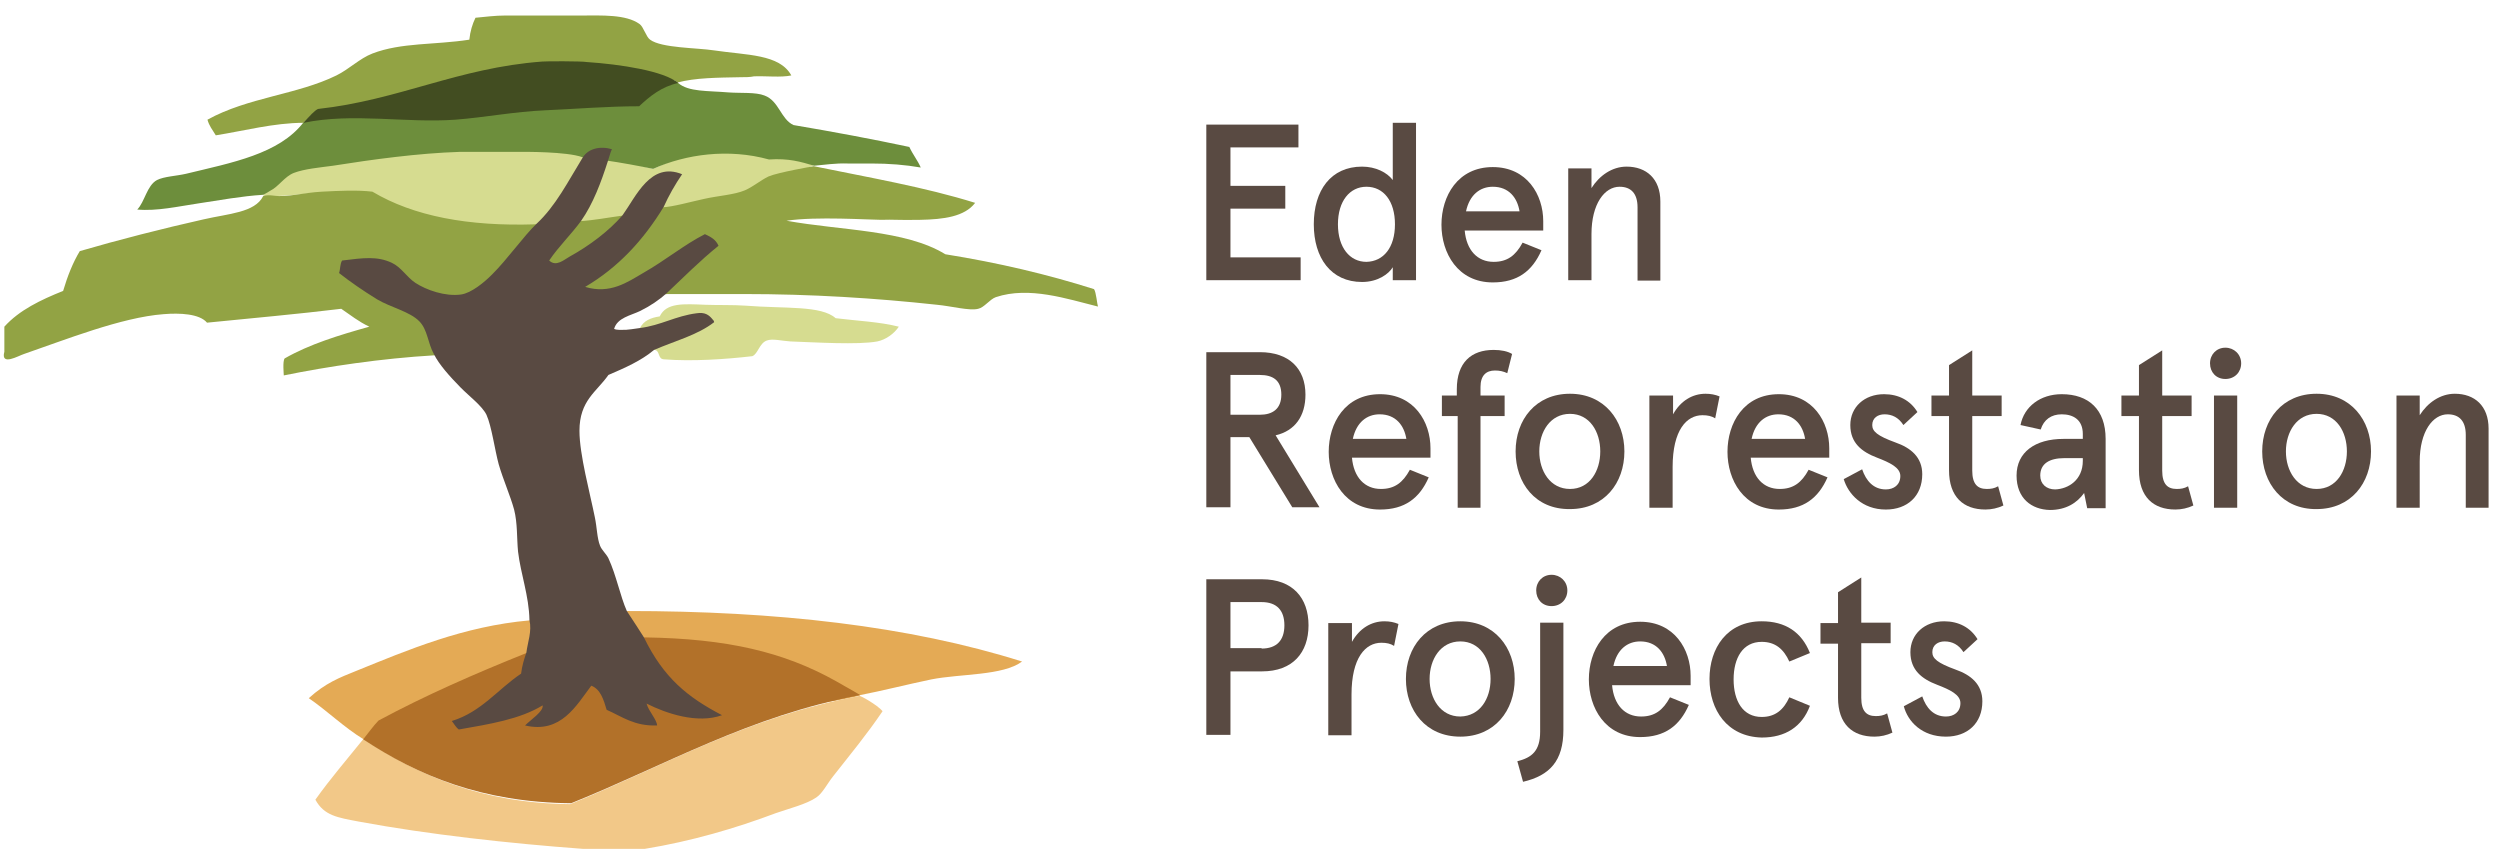 <svg width="120" height="41" viewBox="0 0 120 41" fill="none" xmlns="http://www.w3.org/2000/svg">
<g clip-path="url(#clip0_310_14499)">
<path fill-rule="evenodd" clip-rule="evenodd" d="M36.974 6.904C35.036 6.367 32.931 7.419 31.351 8.106C30.636 7.955 30.109 7.719 29.351 7.591L29.183 7.569C28.846 7.505 28.656 7.548 28.109 7.419C27.224 7.183 26.508 7.161 25.582 7.076C25.308 7.033 24.613 6.861 24.297 6.99C23.876 6.99 23.434 7.076 22.992 7.076C22.718 7.076 22.297 7.011 22.023 7.054C20.002 7.119 17.938 7.462 16.022 7.762C15.369 7.87 14.59 7.977 14.106 8.191C13.664 8.363 13.306 8.921 12.906 9.093C12.758 9.286 12.506 9.372 12.695 9.393C13.306 9.479 14.611 9.286 15.454 9.243C16.296 9.2 17.075 9.157 17.833 9.243C19.812 10.423 22.444 10.981 25.666 10.874C26.466 10.938 27.288 10.917 27.919 10.767C28.614 10.724 29.204 10.616 29.856 10.53C30.551 10.488 33.815 9.994 34.51 9.822C35.184 9.672 36.11 9.393 36.616 9.179C37.016 9.028 38.616 8.084 39.058 7.934C38.679 7.827 37.374 7.054 36.974 6.904Z" fill="#D6DC90"/>
<path fill-rule="evenodd" clip-rule="evenodd" d="M31.414 16.797C31.035 16.732 30.34 16.389 30.72 15.745C30.888 15.402 31.225 15.252 31.667 15.187C31.983 14.522 32.804 14.586 33.857 14.629C34.425 14.651 35.205 14.629 35.794 14.672C37.668 14.822 39.416 14.651 40.111 15.273C41.143 15.402 42.216 15.445 43.143 15.681C42.932 16.003 42.532 16.303 42.111 16.389C41.185 16.561 39.142 16.432 37.942 16.389C37.542 16.367 37.079 16.239 36.805 16.346C36.447 16.475 36.384 16.99 36.11 17.097C34.804 17.247 33.225 17.355 31.857 17.247C31.562 17.226 31.688 16.818 31.414 16.797Z" fill="#D6DC90"/>
<path fill-rule="evenodd" clip-rule="evenodd" d="M30.13 29.329C37.226 29.329 43.627 30.037 49.06 31.754C48.133 32.44 46.112 32.333 44.701 32.612C43.564 32.848 42.301 33.17 41.29 33.363C41.416 33.599 19.854 36.861 17.454 35.488C16.506 34.908 15.727 34.136 14.822 33.513C15.622 32.784 16.296 32.526 17.096 32.204C19.581 31.196 22.255 30.058 25.413 29.779C27.498 29.5 28.066 29.457 30.13 29.329Z" fill="#E4AA55"/>
<path fill-rule="evenodd" clip-rule="evenodd" d="M42.364 34.136C41.627 35.23 40.827 36.196 39.984 37.269C39.711 37.612 39.479 38.084 39.184 38.277C38.721 38.599 37.858 38.814 37.247 39.028C35.31 39.758 33.183 40.38 30.951 40.745C29.962 40.745 28.972 40.745 27.982 40.745C24.487 40.487 20.57 40.058 17.222 39.436C16.212 39.243 15.559 39.157 15.138 38.385C15.854 37.376 16.654 36.453 17.412 35.509C17.412 35.509 17.412 35.509 17.454 35.466C20.065 37.204 23.076 38.556 27.372 38.599C31.899 36.754 35.9 34.393 41.248 33.406C41.269 33.363 42.111 33.835 42.364 34.136Z" fill="#F2C888"/>
<path fill-rule="evenodd" clip-rule="evenodd" d="M30.972 30.595C34.889 30.659 37.605 31.282 40.132 32.698C40.342 32.827 40.827 33.084 41.29 33.363C35.941 34.372 31.941 36.732 27.413 38.556C23.118 38.513 20.065 37.226 17.433 35.488C17.664 35.209 17.917 34.844 18.169 34.586C20.401 33.385 22.802 32.333 25.266 31.346C25.266 31.346 26.34 30.809 30.972 30.595Z" fill="#B27129"/>
<path fill-rule="evenodd" clip-rule="evenodd" d="M52.513 13.878C50.281 13.17 47.923 12.612 45.375 12.204C43.459 11.024 40.343 11.067 37.752 10.595C39.184 10.38 41.711 10.552 42.301 10.552C42.911 10.53 43.059 10.573 44.175 10.552C45.291 10.53 46.301 10.402 46.807 9.737C44.406 8.985 41.669 8.513 39.058 7.977C39.058 7.977 37.331 8.277 36.889 8.47C36.489 8.664 36.152 8.964 35.752 9.136C35.247 9.35 34.489 9.393 33.815 9.543C33.12 9.694 32.299 9.93 31.794 9.951C31.267 10.059 29.793 10.38 29.814 10.359C29.161 10.445 28.53 10.573 27.835 10.616C27.266 10.573 26.55 10.616 25.708 10.767C22.486 10.874 19.854 10.38 17.875 9.2C17.138 9.114 16.296 9.157 15.454 9.2C14.59 9.243 13.769 9.479 13.158 9.393C12.99 9.372 12.758 9.35 12.632 9.415C12.232 10.209 10.969 10.252 9.768 10.53C7.852 10.96 5.662 11.518 3.83 12.054C3.493 12.612 3.241 13.256 3.03 13.964C1.956 14.393 0.924 14.887 0.209 15.681C0.209 16.088 0.209 16.496 0.209 16.883C0.019 17.591 0.882 17.076 1.156 16.99C3.093 16.325 5.831 15.23 7.852 15.08C8.631 15.015 9.579 15.059 9.937 15.488C12.085 15.273 14.253 15.08 16.38 14.822C16.822 15.123 17.222 15.445 17.728 15.681C16.275 16.088 14.864 16.518 13.664 17.204C13.558 17.333 13.622 17.956 13.622 18.02C15.727 17.591 18.296 17.204 20.865 17.054C24.171 16.496 26.635 15.423 28.13 14.307C29.246 14.286 30.551 14.222 32.046 14.114C32.404 14.114 32.783 14.114 33.141 14.114C33.92 14.114 34.847 14.114 35.71 14.114C38.932 14.114 42.006 14.307 44.975 14.629C45.67 14.694 46.533 14.93 46.954 14.822C47.249 14.758 47.502 14.372 47.797 14.264C49.397 13.728 51.229 14.35 52.703 14.715C52.661 14.608 52.618 14.028 52.513 13.878Z" fill="#92A344"/>
<path fill-rule="evenodd" clip-rule="evenodd" d="M32.404 3.878C31.14 3.406 28.15 3.256 28.003 3.213C27.645 3.213 26.192 3.106 26.129 3.213C22.107 3.513 19.222 4.844 15.327 5.273C15.011 5.402 14.8 5.681 14.569 5.895C13.158 5.895 11.705 6.282 10.358 6.496C10.189 6.217 10.042 6.046 9.958 5.745C11.895 4.672 14.274 4.543 16.148 3.621C16.759 3.32 17.264 2.805 17.875 2.569C19.265 2.033 20.886 2.161 22.528 1.904C22.57 1.496 22.676 1.153 22.823 0.852C23.286 0.809 23.771 0.745 24.255 0.745C25.476 0.745 26.698 0.745 27.919 0.745C28.866 0.745 30.046 0.681 30.698 1.153C30.888 1.282 31.014 1.775 31.204 1.904C31.751 2.312 33.457 2.29 34.278 2.419C35.857 2.655 37.415 2.591 37.984 3.621C37.478 3.728 36.784 3.642 36.194 3.664C36.005 3.706 35.773 3.706 35.541 3.706C34.467 3.728 33.372 3.728 32.509 3.964C32.488 3.964 32.467 3.9 32.404 3.878Z" fill="#92A344"/>
<path fill-rule="evenodd" clip-rule="evenodd" d="M43.648 7.054C41.837 6.668 39.984 6.324 38.089 6.003C37.478 5.724 37.394 4.844 36.699 4.586C36.278 4.415 35.541 4.479 34.973 4.436C33.941 4.35 33.056 4.415 32.551 3.985C32.509 3.942 32.467 3.9 32.404 3.878C31.604 4.05 31.098 4.5 30.593 4.973C29.056 4.973 27.645 5.037 26.171 5.101C24.676 5.166 23.307 5.337 21.896 5.445C19.517 5.616 17.348 5.251 14.969 5.745C14.8 5.638 14.8 5.659 14.569 5.874C13.39 7.397 11.137 7.805 8.926 8.342C8.462 8.449 7.873 8.47 7.536 8.642C7.052 8.9 6.946 9.694 6.588 10.058C7.536 10.144 8.547 9.908 9.557 9.758C10.568 9.608 11.579 9.415 12.632 9.35C12.758 9.286 12.8 9.264 12.969 9.157C13.369 8.964 13.663 8.47 14.106 8.299C14.611 8.106 15.348 8.041 15.98 7.955C17.875 7.655 20.065 7.354 22.065 7.29C22.486 7.29 25.097 7.29 25.097 7.29C25.097 7.29 27.224 7.269 27.961 7.548C28.298 7.612 28.719 7.655 29.056 7.698C29.814 7.805 30.614 7.955 31.351 8.106C32.93 7.397 34.973 7.118 36.91 7.655C37.857 7.591 38.426 7.762 39.079 7.955C39.584 7.912 40.111 7.827 40.679 7.848C41.058 7.848 41.437 7.848 41.816 7.848C42.679 7.848 43.459 7.912 44.196 8.041C44.048 7.698 43.816 7.419 43.648 7.054Z" fill="#6D8E3C"/>
<path fill-rule="evenodd" clip-rule="evenodd" d="M28.151 2.977C29.772 3.084 31.878 3.406 32.552 3.985C31.752 4.157 31.183 4.629 30.678 5.101C29.14 5.101 27.645 5.23 26.172 5.294C24.677 5.359 23.266 5.638 21.855 5.745C19.476 5.917 16.949 5.402 14.569 5.895C14.843 5.573 15.117 5.294 15.264 5.23C19.16 4.801 21.981 3.256 26.024 2.955C26.151 2.934 27.982 2.934 28.151 2.977Z" fill="#424D21"/>
<path fill-rule="evenodd" clip-rule="evenodd" d="M32.004 14.071C31.646 14.393 31.204 14.694 30.72 14.93C30.277 15.144 29.625 15.252 29.477 15.788C29.625 15.852 29.793 15.831 30.046 15.831C30.235 15.809 30.32 15.809 30.72 15.745C31.73 15.616 32.425 15.166 33.436 15.037C33.836 14.973 34.026 15.123 34.173 15.294C34.215 15.359 34.278 15.38 34.278 15.466C33.478 16.088 32.383 16.367 31.393 16.797C30.783 17.312 30.004 17.655 29.204 17.998C28.635 18.814 27.814 19.221 27.814 20.681C27.814 21.818 28.319 23.664 28.551 24.822C28.656 25.316 28.656 25.831 28.803 26.196C28.888 26.41 29.098 26.582 29.204 26.797C29.583 27.612 29.772 28.621 30.088 29.329C30.362 29.736 30.909 30.595 30.909 30.595C31.857 32.548 33.015 33.471 34.657 34.329C33.478 34.758 31.962 34.243 31.035 33.771C31.141 34.157 31.52 34.522 31.541 34.822C30.446 34.865 29.856 34.393 29.119 34.071C28.972 33.578 28.825 33.084 28.382 32.913C27.666 33.857 26.93 35.23 25.203 34.822C25.477 34.543 26.108 34.136 26.045 33.857C24.971 34.522 23.497 34.758 22.023 35.016C21.876 34.908 21.792 34.736 21.686 34.608C23.097 34.179 23.897 33.084 25.013 32.333C25.055 31.968 25.161 31.625 25.266 31.325C25.329 30.809 25.54 30.316 25.413 29.758C25.392 28.599 24.992 27.548 24.866 26.475C24.803 25.831 24.845 25.123 24.677 24.458C24.487 23.771 24.15 23.02 23.939 22.29C23.75 21.604 23.602 20.466 23.35 19.908C23.139 19.479 22.508 19.007 22.108 18.599C21.602 18.084 21.076 17.505 20.823 16.99C20.528 16.453 20.528 15.831 20.128 15.423C19.665 14.951 18.759 14.758 18.107 14.372C17.412 13.943 16.822 13.535 16.275 13.106C16.338 12.934 16.317 12.655 16.422 12.505C17.454 12.376 18.107 12.29 18.802 12.612C19.265 12.827 19.518 13.299 19.939 13.578C20.465 13.921 21.37 14.243 22.129 14.136C22.613 14.071 23.245 13.556 23.624 13.17C24.34 12.462 25.161 11.303 25.75 10.745C26.677 9.887 27.266 8.706 27.94 7.612C28.193 7.14 28.782 6.99 29.372 7.161C29.288 7.333 29.246 7.548 29.183 7.719C28.846 8.771 28.467 9.779 27.898 10.595C27.414 11.26 26.824 11.818 26.361 12.505C26.698 12.827 27.077 12.462 27.351 12.312C28.319 11.775 29.225 11.088 29.878 10.337C30.53 9.436 31.225 7.741 32.741 8.363C32.404 8.857 32.109 9.372 31.857 9.93C30.888 11.518 29.688 12.827 28.088 13.771C29.288 14.136 30.13 13.535 30.867 13.106C31.962 12.483 32.825 11.754 33.836 11.239C34.11 11.367 34.362 11.496 34.489 11.797C33.583 12.526 32.804 13.32 32.004 14.071Z" fill="#594A42"/>
<path d="M57.903 5.981H62.325V7.075H59.062V8.921H61.694V10.015H59.062V12.354H62.431V13.449H57.903V5.981Z" fill="#594A42"/>
<path d="M63.062 10.766C63.062 9.136 63.884 7.998 65.379 7.998C66.031 7.998 66.579 8.277 66.853 8.642V8.32V5.895H67.969V13.449H66.853V13.148V12.827C66.663 13.148 66.137 13.535 65.379 13.535C63.884 13.535 63.062 12.376 63.062 10.766ZM66.958 10.766C66.958 9.651 66.41 8.964 65.589 8.964C64.789 8.964 64.221 9.651 64.221 10.766C64.221 11.882 64.789 12.569 65.589 12.569C66.41 12.548 66.958 11.882 66.958 10.766Z" fill="#594A42"/>
<path d="M74.054 11.067H70.306C70.39 12.011 70.917 12.569 71.696 12.569C72.349 12.569 72.749 12.268 73.085 11.646L73.991 12.011C73.549 13.02 72.833 13.556 71.654 13.556C69.969 13.556 69.19 12.14 69.19 10.788C69.19 9.414 69.969 8.02 71.654 8.02C73.296 8.02 74.075 9.35 74.075 10.616V11.067H74.054ZM72.938 10.144C72.833 9.5 72.433 8.964 71.654 8.964C71.043 8.964 70.538 9.35 70.369 10.144H72.938Z" fill="#594A42"/>
<path d="M75.275 8.084H76.391V9.028C76.77 8.427 77.381 7.998 78.076 7.998C79.023 7.998 79.697 8.578 79.697 9.672V13.47H78.602V9.951C78.602 9.286 78.286 8.964 77.739 8.964C77.023 8.964 76.391 9.779 76.391 11.239V13.449H75.275V8.084Z" fill="#594A42"/>
<path d="M57.903 16.904H60.472C61.883 16.904 62.662 17.698 62.662 18.943C62.662 19.973 62.157 20.681 61.23 20.895L63.336 24.35H62.03L59.967 20.981H59.062V24.35H57.903V16.904ZM60.472 19.908C61.083 19.908 61.504 19.629 61.504 18.943C61.504 18.256 61.104 17.998 60.472 17.998H59.062V19.908H60.472Z" fill="#594A42"/>
<path d="M68.642 21.968H64.894C64.979 22.913 65.505 23.47 66.284 23.47C66.937 23.47 67.337 23.17 67.674 22.548L68.579 22.913C68.137 23.921 67.421 24.458 66.242 24.458C64.558 24.458 63.778 23.041 63.778 21.689C63.778 20.316 64.558 18.921 66.242 18.921C67.884 18.921 68.663 20.252 68.663 21.518V21.968H68.642ZM67.505 21.067C67.4 20.423 67 19.887 66.221 19.887C65.61 19.887 65.105 20.273 64.936 21.067H67.505Z" fill="#594A42"/>
<path d="M69.927 19.972H69.211V18.985H69.927V18.685C69.927 17.397 70.622 16.796 71.696 16.796C72.054 16.796 72.369 16.861 72.58 16.99L72.349 17.912C72.159 17.826 71.99 17.784 71.759 17.784C71.338 17.784 71.064 18.02 71.064 18.578V18.985H72.222V19.972H71.064V24.372H69.969V19.972H69.927Z" fill="#594A42"/>
<path d="M72.749 21.668C72.749 20.144 73.717 18.9 75.36 18.9C77.002 18.9 77.971 20.166 77.971 21.668C77.971 23.191 77.002 24.436 75.36 24.436C73.696 24.457 72.749 23.191 72.749 21.668ZM76.813 21.668C76.813 20.724 76.307 19.865 75.36 19.865C74.412 19.865 73.886 20.724 73.886 21.668C73.886 22.612 74.412 23.47 75.36 23.47C76.307 23.47 76.813 22.612 76.813 21.668Z" fill="#594A42"/>
<path d="M79.191 18.985H80.307V19.887C80.666 19.243 81.234 18.9 81.866 18.9C82.118 18.9 82.329 18.942 82.539 19.028L82.329 20.08C82.161 19.973 81.971 19.93 81.718 19.93C80.96 19.93 80.286 20.638 80.286 22.419V24.372H79.17V18.985H79.191Z" fill="#594A42"/>
<path d="M87.782 21.968H84.035C84.119 22.913 84.645 23.47 85.425 23.47C86.077 23.47 86.478 23.17 86.814 22.548L87.72 22.913C87.278 23.921 86.561 24.458 85.382 24.458C83.698 24.458 82.919 23.041 82.919 21.689C82.919 20.316 83.698 18.921 85.382 18.921C87.025 18.921 87.804 20.252 87.804 21.518V21.968H87.782ZM86.645 21.067C86.54 20.423 86.14 19.887 85.361 19.887C84.75 19.887 84.245 20.273 84.077 21.067H86.645Z" fill="#594A42"/>
<path d="M88.499 22.998L89.383 22.526C89.573 23.084 89.931 23.492 90.52 23.492C90.9 23.492 91.216 23.277 91.216 22.848C91.216 22.44 90.71 22.204 90.099 21.968C89.363 21.689 88.815 21.26 88.815 20.402C88.815 19.543 89.489 18.921 90.436 18.921C91.131 18.921 91.7 19.221 92.036 19.779L91.363 20.402C91.131 20.037 90.815 19.887 90.458 19.887C90.141 19.887 89.868 20.058 89.868 20.402C89.868 20.702 90.099 20.917 90.984 21.239C91.72 21.496 92.268 21.947 92.268 22.762C92.268 23.814 91.552 24.458 90.52 24.458C89.383 24.458 88.71 23.706 88.499 22.998Z" fill="#594A42"/>
<path d="M93.553 22.569V19.972H92.71V18.985H93.553V17.526L94.668 16.818V18.985H96.079V19.972H94.668V22.59C94.668 23.234 94.921 23.47 95.363 23.47C95.553 23.47 95.721 23.449 95.91 23.341L96.163 24.264C95.89 24.393 95.595 24.457 95.3 24.457C94.248 24.457 93.553 23.857 93.553 22.569Z" fill="#594A42"/>
<path d="M96.795 22.827C96.795 21.711 97.679 21.067 99.049 21.067H99.975V20.831C99.975 20.144 99.511 19.887 98.964 19.887C98.459 19.887 98.101 20.144 97.954 20.616L96.985 20.402C97.153 19.522 97.932 18.921 98.964 18.921C100.248 18.921 101.07 19.651 101.07 21.067V24.393H100.185L100.038 23.664C99.701 24.136 99.174 24.479 98.396 24.479C97.511 24.458 96.795 23.921 96.795 22.827ZM99.975 22.119V21.99H99.091C98.353 21.99 97.932 22.269 97.932 22.827C97.932 23.234 98.227 23.492 98.648 23.492C99.28 23.47 99.975 23.041 99.975 22.119Z" fill="#594A42"/>
<path d="M102.67 22.569V19.972H101.828V18.985H102.67V17.526L103.786 16.818V18.985H105.197V19.972H103.786V22.59C103.786 23.234 104.039 23.47 104.481 23.47C104.67 23.47 104.839 23.449 105.028 23.341L105.281 24.264C105.008 24.393 104.713 24.457 104.418 24.457C103.365 24.457 102.67 23.857 102.67 22.569Z" fill="#594A42"/>
<path d="M106.081 17.44C106.081 17.011 106.396 16.689 106.818 16.689C107.239 16.689 107.576 17.011 107.576 17.44C107.576 17.869 107.26 18.191 106.818 18.191C106.376 18.191 106.081 17.869 106.081 17.44ZM106.271 18.985H107.386V24.372H106.271V18.985Z" fill="#594A42"/>
<path d="M108.586 21.668C108.586 20.144 109.555 18.9 111.197 18.9C112.84 18.9 113.809 20.166 113.809 21.668C113.809 23.191 112.84 24.436 111.197 24.436C109.555 24.457 108.586 23.191 108.586 21.668ZM112.651 21.668C112.651 20.724 112.145 19.865 111.197 19.865C110.25 19.865 109.724 20.724 109.724 21.668C109.724 22.612 110.25 23.47 111.197 23.47C112.145 23.47 112.651 22.612 112.651 21.668Z" fill="#594A42"/>
<path d="M115.031 18.985H116.146V19.93C116.526 19.329 117.136 18.9 117.831 18.9C118.779 18.9 119.452 19.479 119.452 20.573V24.372H118.357V20.874C118.357 20.209 118.041 19.887 117.494 19.887C116.778 19.887 116.146 20.702 116.146 22.161V24.372H115.031V18.985Z" fill="#594A42"/>
<path d="M57.903 27.805H60.578C62.051 27.805 62.809 28.706 62.809 30.015C62.809 31.325 62.051 32.226 60.578 32.226H59.062V35.273H57.903V27.805ZM60.556 31.131C61.272 31.131 61.651 30.745 61.651 30.015C61.651 29.307 61.294 28.9 60.556 28.9H59.062V31.11H60.556V31.131Z" fill="#594A42"/>
<path d="M63.778 29.908H64.894V30.809C65.252 30.166 65.821 29.822 66.453 29.822C66.705 29.822 66.916 29.865 67.126 29.951L66.916 31.003C66.747 30.895 66.558 30.852 66.305 30.852C65.547 30.852 64.873 31.561 64.873 33.342V35.294H63.757V29.908H63.778Z" fill="#594A42"/>
<path d="M67.484 32.59C67.484 31.067 68.453 29.822 70.095 29.822C71.738 29.822 72.706 31.088 72.706 32.59C72.706 34.114 71.738 35.359 70.095 35.359C68.432 35.359 67.484 34.093 67.484 32.59ZM71.548 32.59C71.548 31.646 71.043 30.788 70.095 30.788C69.148 30.788 68.621 31.646 68.621 32.59C68.621 33.535 69.148 34.393 70.095 34.393C71.043 34.372 71.548 33.535 71.548 32.59Z" fill="#594A42"/>
<path d="M72.832 36.539C73.527 36.367 73.927 36.045 73.927 35.123V29.887H75.043V35.037C75.043 36.518 74.391 37.226 73.106 37.526L72.832 36.539ZM73.738 28.342C73.738 27.912 74.053 27.59 74.475 27.59C74.896 27.59 75.233 27.912 75.233 28.342C75.233 28.771 74.917 29.093 74.475 29.093C74.033 29.093 73.738 28.771 73.738 28.342Z" fill="#594A42"/>
<path d="M81.129 32.891H77.38C77.465 33.835 77.991 34.393 78.77 34.393C79.423 34.393 79.823 34.093 80.16 33.47L81.065 33.835C80.623 34.844 79.907 35.38 78.728 35.38C77.044 35.38 76.265 33.964 76.265 32.612C76.265 31.239 77.044 29.844 78.728 29.844C80.371 29.844 81.15 31.174 81.15 32.44V32.891H81.129ZM80.013 31.968C79.907 31.324 79.507 30.788 78.728 30.788C78.118 30.788 77.612 31.174 77.444 31.968H80.013Z" fill="#594A42"/>
<path d="M82.056 32.59C82.056 31.11 82.898 29.822 84.561 29.822C85.698 29.822 86.477 30.337 86.877 31.346L85.888 31.754C85.614 31.153 85.213 30.809 84.561 30.809C83.656 30.809 83.213 31.582 83.213 32.612C83.213 33.642 83.656 34.414 84.561 34.414C85.213 34.414 85.614 34.071 85.888 33.47L86.877 33.878C86.499 34.887 85.698 35.402 84.561 35.402C82.898 35.359 82.056 34.071 82.056 32.59Z" fill="#594A42"/>
<path d="M88.225 33.492V30.895H87.383V29.908H88.225V28.427L89.341 27.719V29.887H90.751V30.874H89.341V33.492C89.341 34.136 89.594 34.372 90.036 34.372C90.225 34.372 90.394 34.35 90.583 34.243L90.836 35.166C90.562 35.294 90.267 35.359 89.973 35.359C88.92 35.359 88.225 34.758 88.225 33.492Z" fill="#594A42"/>
<path d="M91.383 33.9L92.268 33.427C92.458 33.985 92.815 34.393 93.405 34.393C93.784 34.393 94.1 34.178 94.1 33.749C94.1 33.342 93.594 33.105 92.984 32.87C92.247 32.59 91.699 32.161 91.699 31.303C91.699 30.445 92.373 29.822 93.32 29.822C94.015 29.822 94.584 30.123 94.921 30.681L94.247 31.303C94.015 30.938 93.7 30.788 93.342 30.788C93.025 30.788 92.752 30.96 92.752 31.303C92.752 31.603 92.984 31.818 93.868 32.14C94.605 32.397 95.153 32.848 95.153 33.663C95.153 34.715 94.437 35.359 93.405 35.359C92.247 35.359 91.573 34.629 91.383 33.9Z" fill="#594A42"/>
</g>
<defs>
<clipPath id="clip0_310_14499">
<rect width="119.459" height="40" fill="white" transform="translate(0.08 0.745)"/>
</clipPath>
</defs>
</svg>
